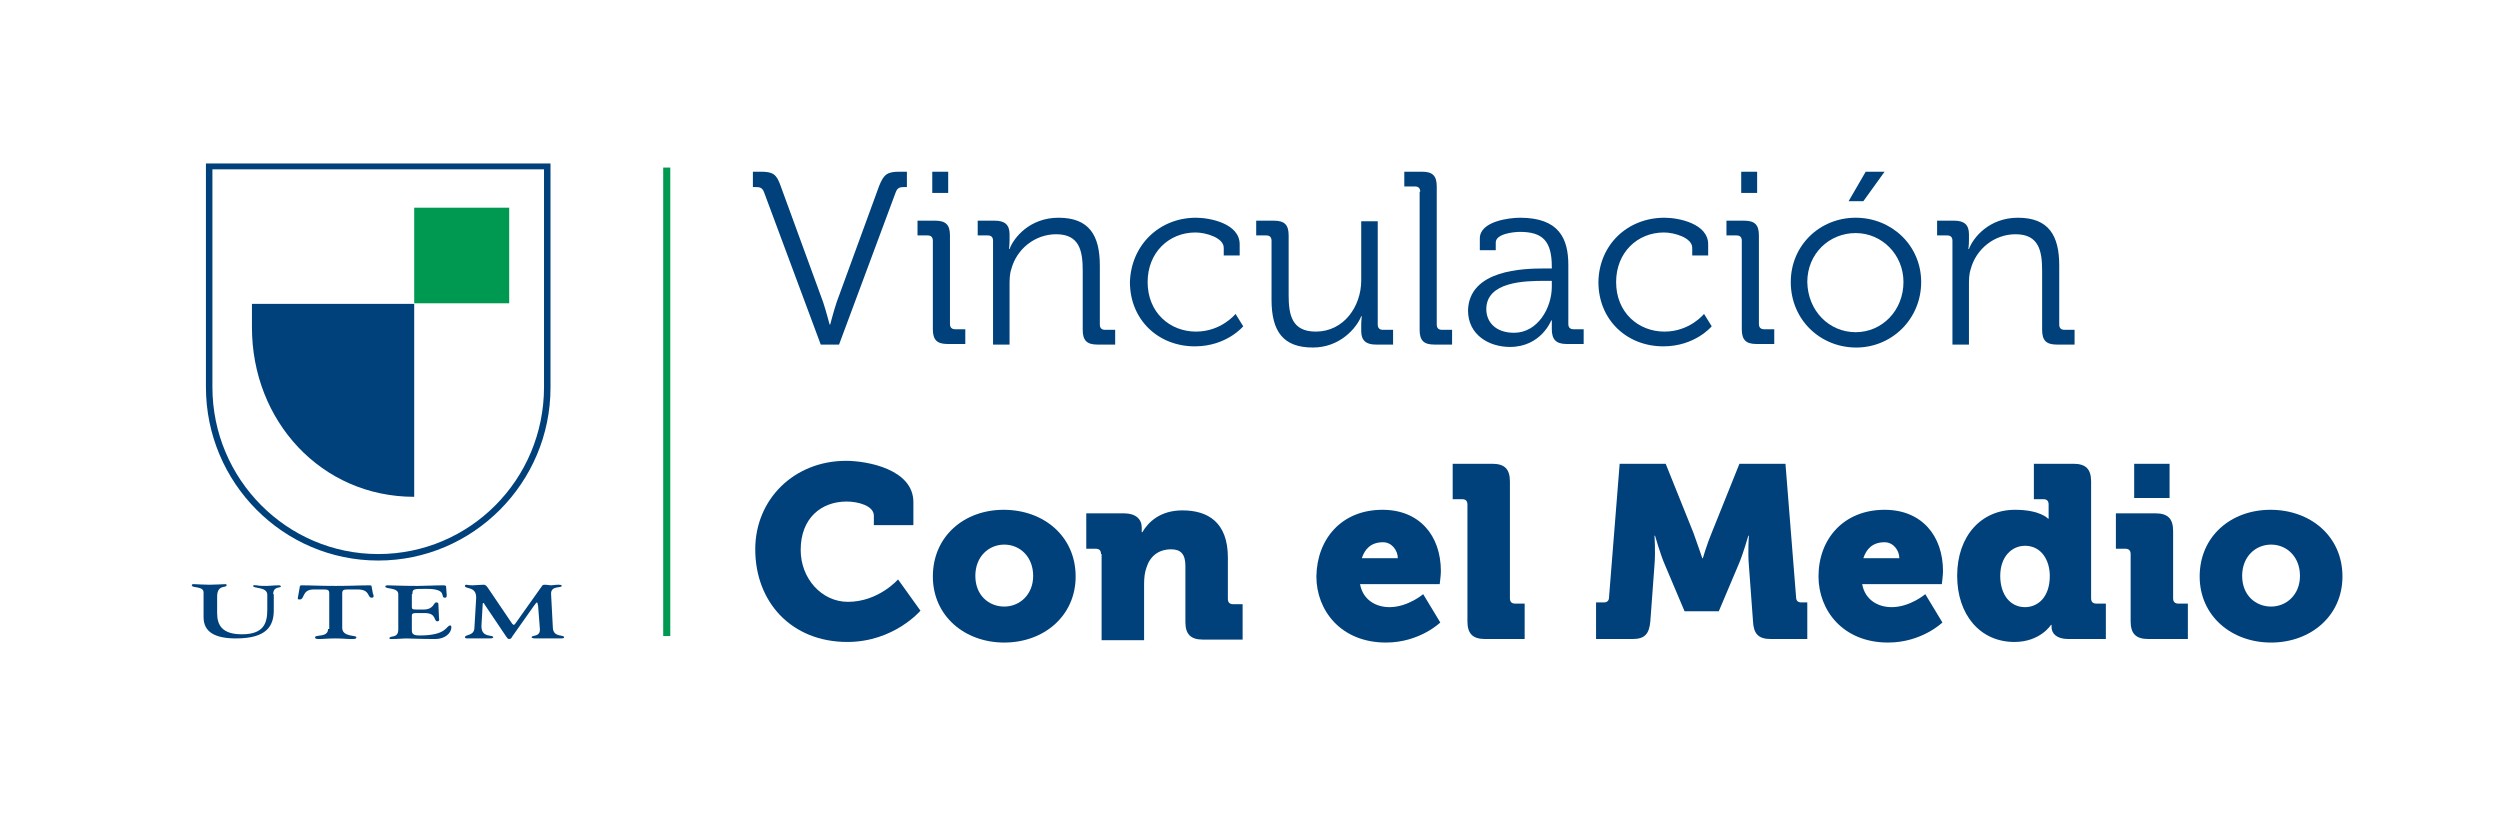 <?xml version="1.0" encoding="utf-8"?>
<!-- Generator: Adobe Illustrator 22.1.0, SVG Export Plug-In . SVG Version: 6.00 Build 0)  -->
<svg version="1.1" id="Capa_1" xmlns="http://www.w3.org/2000/svg" xmlns:xlink="http://www.w3.org/1999/xlink" x="0px" y="0px"
	 viewBox="0 0 423.7 138.5" style="enable-background:new 0 0 423.7 138.5;" xml:space="preserve">
<style type="text/css">
	.st0{fill:#00417B;}
	.st1{fill:#009951;}
</style>
<path class="st0" d="M92.2,28.7H36v36.9c0,15.6,12.6,28.3,28.1,28.3s28.1-12.6,28.1-28.3V28.7z M34.9,27.7h58.4v38
	C93.3,81.8,80.2,95,64.1,95C48,95,34.9,81.8,34.9,65.6V27.7z"/>
<path class="st0" d="M70.2,84.2c-15.8,0-27.5-12.9-27.5-28.7v-4h27.5V84.2z"/>
<path class="st0" d="M46.3,100.7c0-1.4,1.3-1,1.3-1.3c0-0.1-0.1-0.2-0.3-0.2c-1,0-1.5,0.1-2.2,0.1c-0.5,0-1.1,0-1.6-0.1
	c-0.2,0-0.6-0.1-0.6,0.1c0,0.5,2.4,0.1,2.4,1.5v2.5c0,2.2-0.5,4.2-4.3,4.2c-3.4,0-4.2-1.6-4.2-3.6v-2.8c0-2.1,1.6-1.4,1.6-1.9
	c0-0.1,0-0.2-0.2-0.2c-0.4,0-1.7,0.1-2.7,0.1c-1,0-2.4-0.1-2.6-0.1c-0.2,0-0.4,0-0.4,0.2c0,0.5,2,0.1,2,1.2v4.2
	c0,2.5,1.9,3.6,5.5,3.6c5.3,0,6.4-2.2,6.4-4.8V100.7z"/>
<path class="st0" d="M55.6,106.6c0,1.5-2.2,0.9-2.2,1.4c0,0.3,0.3,0.3,0.7,0.3c0.8,0,1.4-0.1,2.7-0.1c1.3,0,1.9,0.1,2.7,0.1
	c0.6,0,0.9,0,0.9-0.3c0-0.4-2.4,0-2.4-1.6v-5.8c0-0.6,0.2-0.7,1-0.7h1.6c2.2,0,1.6,1.4,2.4,1.4c0.5,0,0.3-0.5,0.2-0.7L63,99.5
	c0-0.1,0-0.3-0.3-0.3c-1.8,0-3.1,0.1-5.8,0.1c-2.8,0-4.1-0.1-5.8-0.1c-0.3,0-0.3,0.2-0.3,0.3l-0.3,1.7c0,0.2-0.2,0.4,0.3,0.4
	c0.9,0,0.3-1.7,2.4-1.7h1.6c0.8,0,1,0.1,1,0.7V106.6z"/>
<path class="st0" d="M69.9,100.7c0-0.9,0.1-0.9,2.4-0.9c3.7,0,2.2,1.5,3.1,1.5c0.4,0,0.3-0.4,0.3-0.6l-0.1-1.3
	c0-0.1-0.1-0.2-0.4-0.2c-1.7,0-3,0.1-4.4,0.1c-2.9,0-4.3-0.1-5.1-0.1c-0.3,0-0.4,0.1-0.4,0.2c0,0.5,2.2,0.1,2.2,1.3v6
	c0,1.6-1.5,0.9-1.5,1.5c0,0.1,0.1,0.1,0.4,0.1c1.1,0,1.9-0.1,2.4-0.1c1,0,2.1,0.1,5,0.1c1.6,0,2.7-1,2.7-2c0-0.2-0.1-0.3-0.2-0.3
	c-0.7,0-0.5,1.7-5.2,1.7c-1.4,0-1.3-0.5-1.3-1.3v-1.6c0-0.7-0.1-0.9,0.8-0.9h1.4c2,0,1.5,1.4,2.1,1.4c0.5,0,0.3-0.5,0.3-0.6
	l-0.1-2.3c0-0.3-0.2-0.3-0.4-0.3c-0.4,0-0.4,1.2-2.1,1.2h-1.2c-0.8,0-0.8-0.1-0.8-0.6V100.7z"/>
<path class="st0" d="M81.8,102.5c0-0.1,0-0.3,0.1-0.3c0.1,0,0.2,0.1,0.2,0.2l3.7,5.5c0.1,0.1,0.2,0.4,0.5,0.4c0.3,0,0.4-0.2,0.5-0.4
	l3.6-5.1c0.3-0.4,0.5-0.7,0.6-0.7c0.1,0,0.1,0.2,0.2,0.6l0.3,3.9c0.1,1.4-1.4,1-1.4,1.4c0,0.2,0.5,0.2,0.9,0.2c0.4,0,0.9,0,2.1,0
	c0.6,0,1.1,0,1.6,0c0.7,0,0.9,0,0.9-0.2c0-0.5-1.8,0.1-1.9-1.6l-0.3-5.7c-0.1-1.5,1.8-1,1.8-1.4c0-0.1,0-0.2-0.6-0.2
	c-0.5,0-0.9,0.1-1.2,0.1c-0.3,0-0.6-0.1-1.1-0.1c-0.4,0-0.4,0.2-0.5,0.3l-4.4,6.2c0,0-0.2,0.3-0.3,0.3c-0.1,0-0.2-0.1-0.3-0.2
	l-4.2-6.2c-0.3-0.4-0.5-0.4-0.7-0.4c-0.6,0-1.3,0.1-1.8,0.1c-0.6,0-0.9-0.1-1.1-0.1c-0.1,0-0.2,0.1-0.2,0.2c0,0.6,2,0,1.9,2.1
	l-0.3,5.1c-0.1,1.3-1.6,1-1.6,1.5c0,0.1,0.1,0.2,0.4,0.2c0.3,0,1,0,1.9,0c0.9,0,1.3,0,2,0c0.5,0,0.5-0.2,0.5-0.2c0-0.5-2.1,0.2-2-2
	L81.8,102.5z"/>
<rect x="70.2" y="35.2" class="st1" width="16.1" height="16.2"/>
<rect x="112.4" y="28.4" class="st1" width="1.2" height="79.4"/>
<g>
	<path class="st0" d="M129.5,32.6c-0.3-0.8-0.7-0.9-1.5-0.9h-0.4v-2.6h1.3c2.1,0,2.7,0.4,3.4,2.4l7.2,19.7c0.5,1.5,1.1,3.8,1.1,3.8
		h0.1c0,0,0.6-2.3,1.1-3.8l7.2-19.7c0.8-2,1.4-2.4,3.5-2.4h1.2v2.6h-0.4c-0.8,0-1.2,0.1-1.5,0.9l-9.6,25.8h-3.1L129.5,32.6z"/>
	<path class="st0" d="M158.1,40.8c0-0.6-0.3-0.9-0.9-0.9h-1.7v-2.5h3c1.8,0,2.5,0.7,2.5,2.5v15c0,0.6,0.3,0.9,0.9,0.9h1.7v2.5h-3
		c-1.8,0-2.5-0.7-2.5-2.5V40.8z M158,29.1h2.7v3.6H158V29.1z"/>
	<path class="st0" d="M168.3,40.8c0-0.6-0.3-0.9-0.9-0.9h-1.7v-2.5h2.9c1.7,0,2.5,0.7,2.5,2.3v1c0,0.8-0.1,1.5-0.1,1.5h0.1
		c0.7-1.9,3.4-5.3,8.3-5.3c5.2,0,7,3,7,8.1V55c0,0.6,0.3,0.9,0.9,0.9h1.7v2.5h-3c-1.8,0-2.5-0.7-2.5-2.5v-10c0-3.3-0.5-6.2-4.5-6.2
		c-3.6,0-6.7,2.5-7.6,5.9c-0.3,0.9-0.3,1.8-0.3,2.8v10h-2.8V40.8z"/>
	<path class="st0" d="M202.7,36.9c2.4,0,7.4,1,7.4,4.5v1.9h-2.7V42c0-1.7-3-2.6-4.8-2.6c-4.5,0-8.1,3.4-8.1,8.4
		c0,5.2,3.8,8.4,8.2,8.4c4.3,0,6.7-3,6.7-3l1.3,2.1c0,0-2.8,3.4-8.2,3.4c-6.2,0-11-4.5-11-10.9C191.7,41.5,196.5,36.9,202.7,36.9z"
		/>
	<path class="st0" d="M215.5,40.8c0-0.6-0.3-0.9-0.9-0.9h-1.7v-2.5h3c1.8,0,2.5,0.7,2.5,2.5V50c0,3.3,0.5,6.2,4.6,6.2
		c4.7,0,7.7-4.2,7.7-8.7v-10h2.8V55c0,0.6,0.3,0.9,0.9,0.9h1.7v2.5h-2.9c-1.7,0-2.5-0.7-2.5-2.3v-1c0-0.8,0.1-1.5,0.1-1.5h-0.1
		c-0.8,2-3.6,5.3-8.2,5.3c-5,0-7-2.7-7-8.1V40.8z"/>
	<path class="st0" d="M240.7,32.5c0-0.6-0.3-0.9-0.9-0.9H238v-2.5h3c1.8,0,2.5,0.7,2.5,2.5V55c0,0.6,0.3,0.9,0.9,0.9h1.7v2.5h-3
		c-1.8,0-2.5-0.7-2.5-2.5V32.5z"/>
	<path class="st0" d="M261.8,45.5h1.2v-0.3c0-4.4-1.6-5.9-5.4-5.9c-1,0-4.1,0.3-4.1,1.8v1.3h-2.7v-2c0-2.9,5-3.5,6.8-3.5
		c6.6,0,8.2,3.5,8.2,8v10c0,0.6,0.3,0.9,0.9,0.9h1.7v2.5h-2.9c-1.8,0-2.5-0.8-2.5-2.5c0-0.9,0-1.5,0-1.5h-0.1c0,0-1.7,4.5-7,4.5
		c-3.5,0-7.1-2-7.1-6.2C249,45.7,258.2,45.5,261.8,45.5z M256.6,56.4c4,0,6.4-4.2,6.4-7.8v-1h-1.2c-3.3,0-9.9,0.1-9.9,4.8
		C251.9,54.5,253.4,56.4,256.6,56.4z"/>
	<path class="st0" d="M282.1,36.9c2.4,0,7.4,1,7.4,4.5v1.9h-2.7V42c0-1.7-3-2.6-4.8-2.6c-4.5,0-8.1,3.4-8.1,8.4
		c0,5.2,3.8,8.4,8.2,8.4c4.3,0,6.7-3,6.7-3l1.3,2.1c0,0-2.8,3.4-8.2,3.4c-6.2,0-11-4.5-11-10.9C271,41.5,275.8,36.9,282.1,36.9z"/>
	<path class="st0" d="M295.2,40.8c0-0.6-0.3-0.9-0.9-0.9h-1.7v-2.5h3c1.8,0,2.5,0.7,2.5,2.5v15c0,0.6,0.3,0.9,0.9,0.9h1.7v2.5h-3
		c-1.8,0-2.5-0.7-2.5-2.5V40.8z M295.1,29.1h2.7v3.6h-2.7V29.1z"/>
	<path class="st0" d="M314.5,36.9c6.1,0,11.1,4.7,11.1,10.9c0,6.3-5,11.1-11,11.1c-6.1,0-11.1-4.7-11.1-11.1
		C303.5,41.6,308.4,36.9,314.5,36.9z M314.5,56.3c4.5,0,8.1-3.7,8.1-8.5c0-4.7-3.7-8.3-8.1-8.3c-4.5,0-8.2,3.5-8.2,8.3
		C306.4,52.7,310,56.3,314.5,56.3z M316.2,29.1h3.2l-3.6,5h-2.5L316.2,29.1z"/>
	<path class="st0" d="M330.9,40.8c0-0.6-0.3-0.9-0.9-0.9h-1.7v-2.5h2.9c1.7,0,2.5,0.7,2.5,2.3v1c0,0.8-0.1,1.5-0.1,1.5h0.1
		c0.7-1.9,3.4-5.3,8.3-5.3c5.2,0,7,3,7,8.1V55c0,0.6,0.3,0.9,0.9,0.9h1.7v2.5h-3c-1.8,0-2.5-0.7-2.5-2.5v-10c0-3.3-0.5-6.2-4.5-6.2
		c-3.6,0-6.7,2.5-7.6,5.9c-0.3,0.9-0.3,1.8-0.3,2.8v10h-2.8V40.8z"/>
	<path class="st0" d="M143.4,78.1c3.5,0,11.4,1.4,11.4,7v3.9h-6.7v-1.6c0-1.7-2.7-2.4-4.6-2.4c-4.3,0-7.8,2.8-7.8,8.2
		c0,4.9,3.6,8.8,8,8.8c5.2,0,8.5-3.8,8.5-3.8l3.8,5.3c0,0-4.5,5.3-12.4,5.3c-9.4,0-15.6-6.7-15.6-15.7
		C128,84.6,134.6,78.1,143.4,78.1z"/>
	<path class="st0" d="M170.1,86.4c6.8,0,12.2,4.5,12.2,11.3c0,6.7-5.4,11.2-12.1,11.2s-12.1-4.5-12.1-11.2
		C158.1,90.9,163.4,86.4,170.1,86.4z M170.2,102.8c2.6,0,4.9-2,4.9-5.2c0-3.2-2.2-5.3-4.9-5.3c-2.6,0-4.9,2-4.9,5.3
		C165.3,100.9,167.6,102.8,170.2,102.8z"/>
	<path class="st0" d="M186.6,93.9c0-0.6-0.3-0.9-0.9-0.9h-1.6v-6h6.4c2,0,3,1,3,2.4v0.3c0,0.2,0,0.5,0,0.5h0.1c1-1.7,3-3.7,6.8-3.7
		c4.3,0,7.7,2,7.7,8v7c0,0.6,0.3,0.9,0.9,0.9h1.6v6h-6.7c-2.1,0-3-0.9-3-3v-9.5c0-2-0.8-2.8-2.4-2.8c-2.2,0-3.6,1.2-4.2,3.1
		c-0.3,0.8-0.4,1.8-0.4,2.8v9.5h-7.2V93.9z"/>
	<path class="st0" d="M234.3,86.4c6.3,0,9.9,4.4,9.9,10.4c0,0.7-0.2,2.2-0.2,2.2h-13.5c0.5,2.7,2.7,3.9,5,3.9c3.1,0,5.7-2.2,5.7-2.2
		l2.9,4.8c0,0-3.5,3.4-9.2,3.4c-7.7,0-11.8-5.5-11.8-11.2C223.2,91.3,227.4,86.4,234.3,86.4z M236.9,94.6c0-1.3-1-2.7-2.5-2.7
		c-2.1,0-3.1,1.2-3.6,2.7H236.9z"/>
	<path class="st0" d="M248.7,85.5c0-0.6-0.3-0.9-0.9-0.9h-1.6v-6h6.7c2.1,0,3,0.9,3,3v19.8c0,0.6,0.3,0.9,0.9,0.9h1.6v6h-6.7
		c-2.1,0-3-0.9-3-3V85.5z"/>
	<path class="st0" d="M270.8,102.1h1c0.6,0,0.9-0.3,0.9-0.9l1.8-22.6h7.8l4.7,11.7c0.7,1.9,1.5,4.3,1.5,4.3h0.1c0,0,0.7-2.4,1.5-4.3
		l4.7-11.7h7.8l1.8,22.6c0,0.6,0.3,0.9,0.9,0.9h1v6.2h-6.2c-2.1,0-2.9-0.9-3-3l-0.7-9.5c-0.2-2.2,0-5,0-5h-0.1c0,0-0.9,3.2-1.7,5
		l-3.3,7.8h-5.8l-3.3-7.8c-0.8-1.8-1.7-5-1.7-5h-0.1c0,0,0.2,2.7,0,5l-0.7,9.5c-0.2,2.1-0.9,3-3,3h-6.2V102.1z"/>
	<path class="st0" d="M319.4,86.4c6.3,0,9.9,4.4,9.9,10.4c0,0.7-0.2,2.2-0.2,2.2h-13.5c0.5,2.7,2.7,3.9,5,3.9c3.1,0,5.7-2.2,5.7-2.2
		l2.9,4.8c0,0-3.5,3.4-9.2,3.4c-7.7,0-11.8-5.5-11.8-11.2C308.2,91.3,312.5,86.4,319.4,86.4z M321.9,94.6c0-1.3-1-2.7-2.5-2.7
		c-2.1,0-3.1,1.2-3.6,2.7H321.9z"/>
	<path class="st0" d="M341.5,86.4c4.3,0,5.6,1.5,5.6,1.5h0.1c0,0,0-0.4,0-1v-1.4c0-0.6-0.3-0.9-0.9-0.9h-1.6v-6h6.7c2.1,0,3,0.9,3,3
		v19.8c0,0.6,0.3,0.9,0.9,0.9h1.6v6h-6.4c-2,0-2.8-1-2.8-2c0-0.2,0-0.4,0-0.4h-0.1c0,0-1.8,2.9-6.2,2.9c-5.8,0-9.7-4.6-9.7-11.2
		C331.7,90.8,335.8,86.4,341.5,86.4z M347.4,97.6c0-2.6-1.4-5.1-4.2-5.1c-2.2,0-4.2,1.8-4.2,5.1c0,3.2,1.7,5.3,4.2,5.3
		C345.3,102.9,347.4,101.3,347.4,97.6z"/>
	<path class="st0" d="M361.1,93.9c0-0.6-0.3-0.9-0.9-0.9h-1.6v-6h6.7c2.1,0,3,0.9,3,3v11.4c0,0.6,0.3,0.9,0.9,0.9h1.6v6h-6.7
		c-2.1,0-3-0.9-3-3V93.9z M361.7,78.6h6v5.8h-6V78.6z"/>
	<path class="st0" d="M384.8,86.4c6.8,0,12.2,4.5,12.2,11.3c0,6.7-5.4,11.2-12.1,11.2s-12.1-4.5-12.1-11.2
		C372.8,90.9,378.1,86.4,384.8,86.4z M384.9,102.8c2.6,0,4.9-2,4.9-5.2c0-3.2-2.2-5.3-4.9-5.3c-2.6,0-4.9,2-4.9,5.3
		C380,100.9,382.3,102.8,384.9,102.8z"/>
</g>
</svg>
